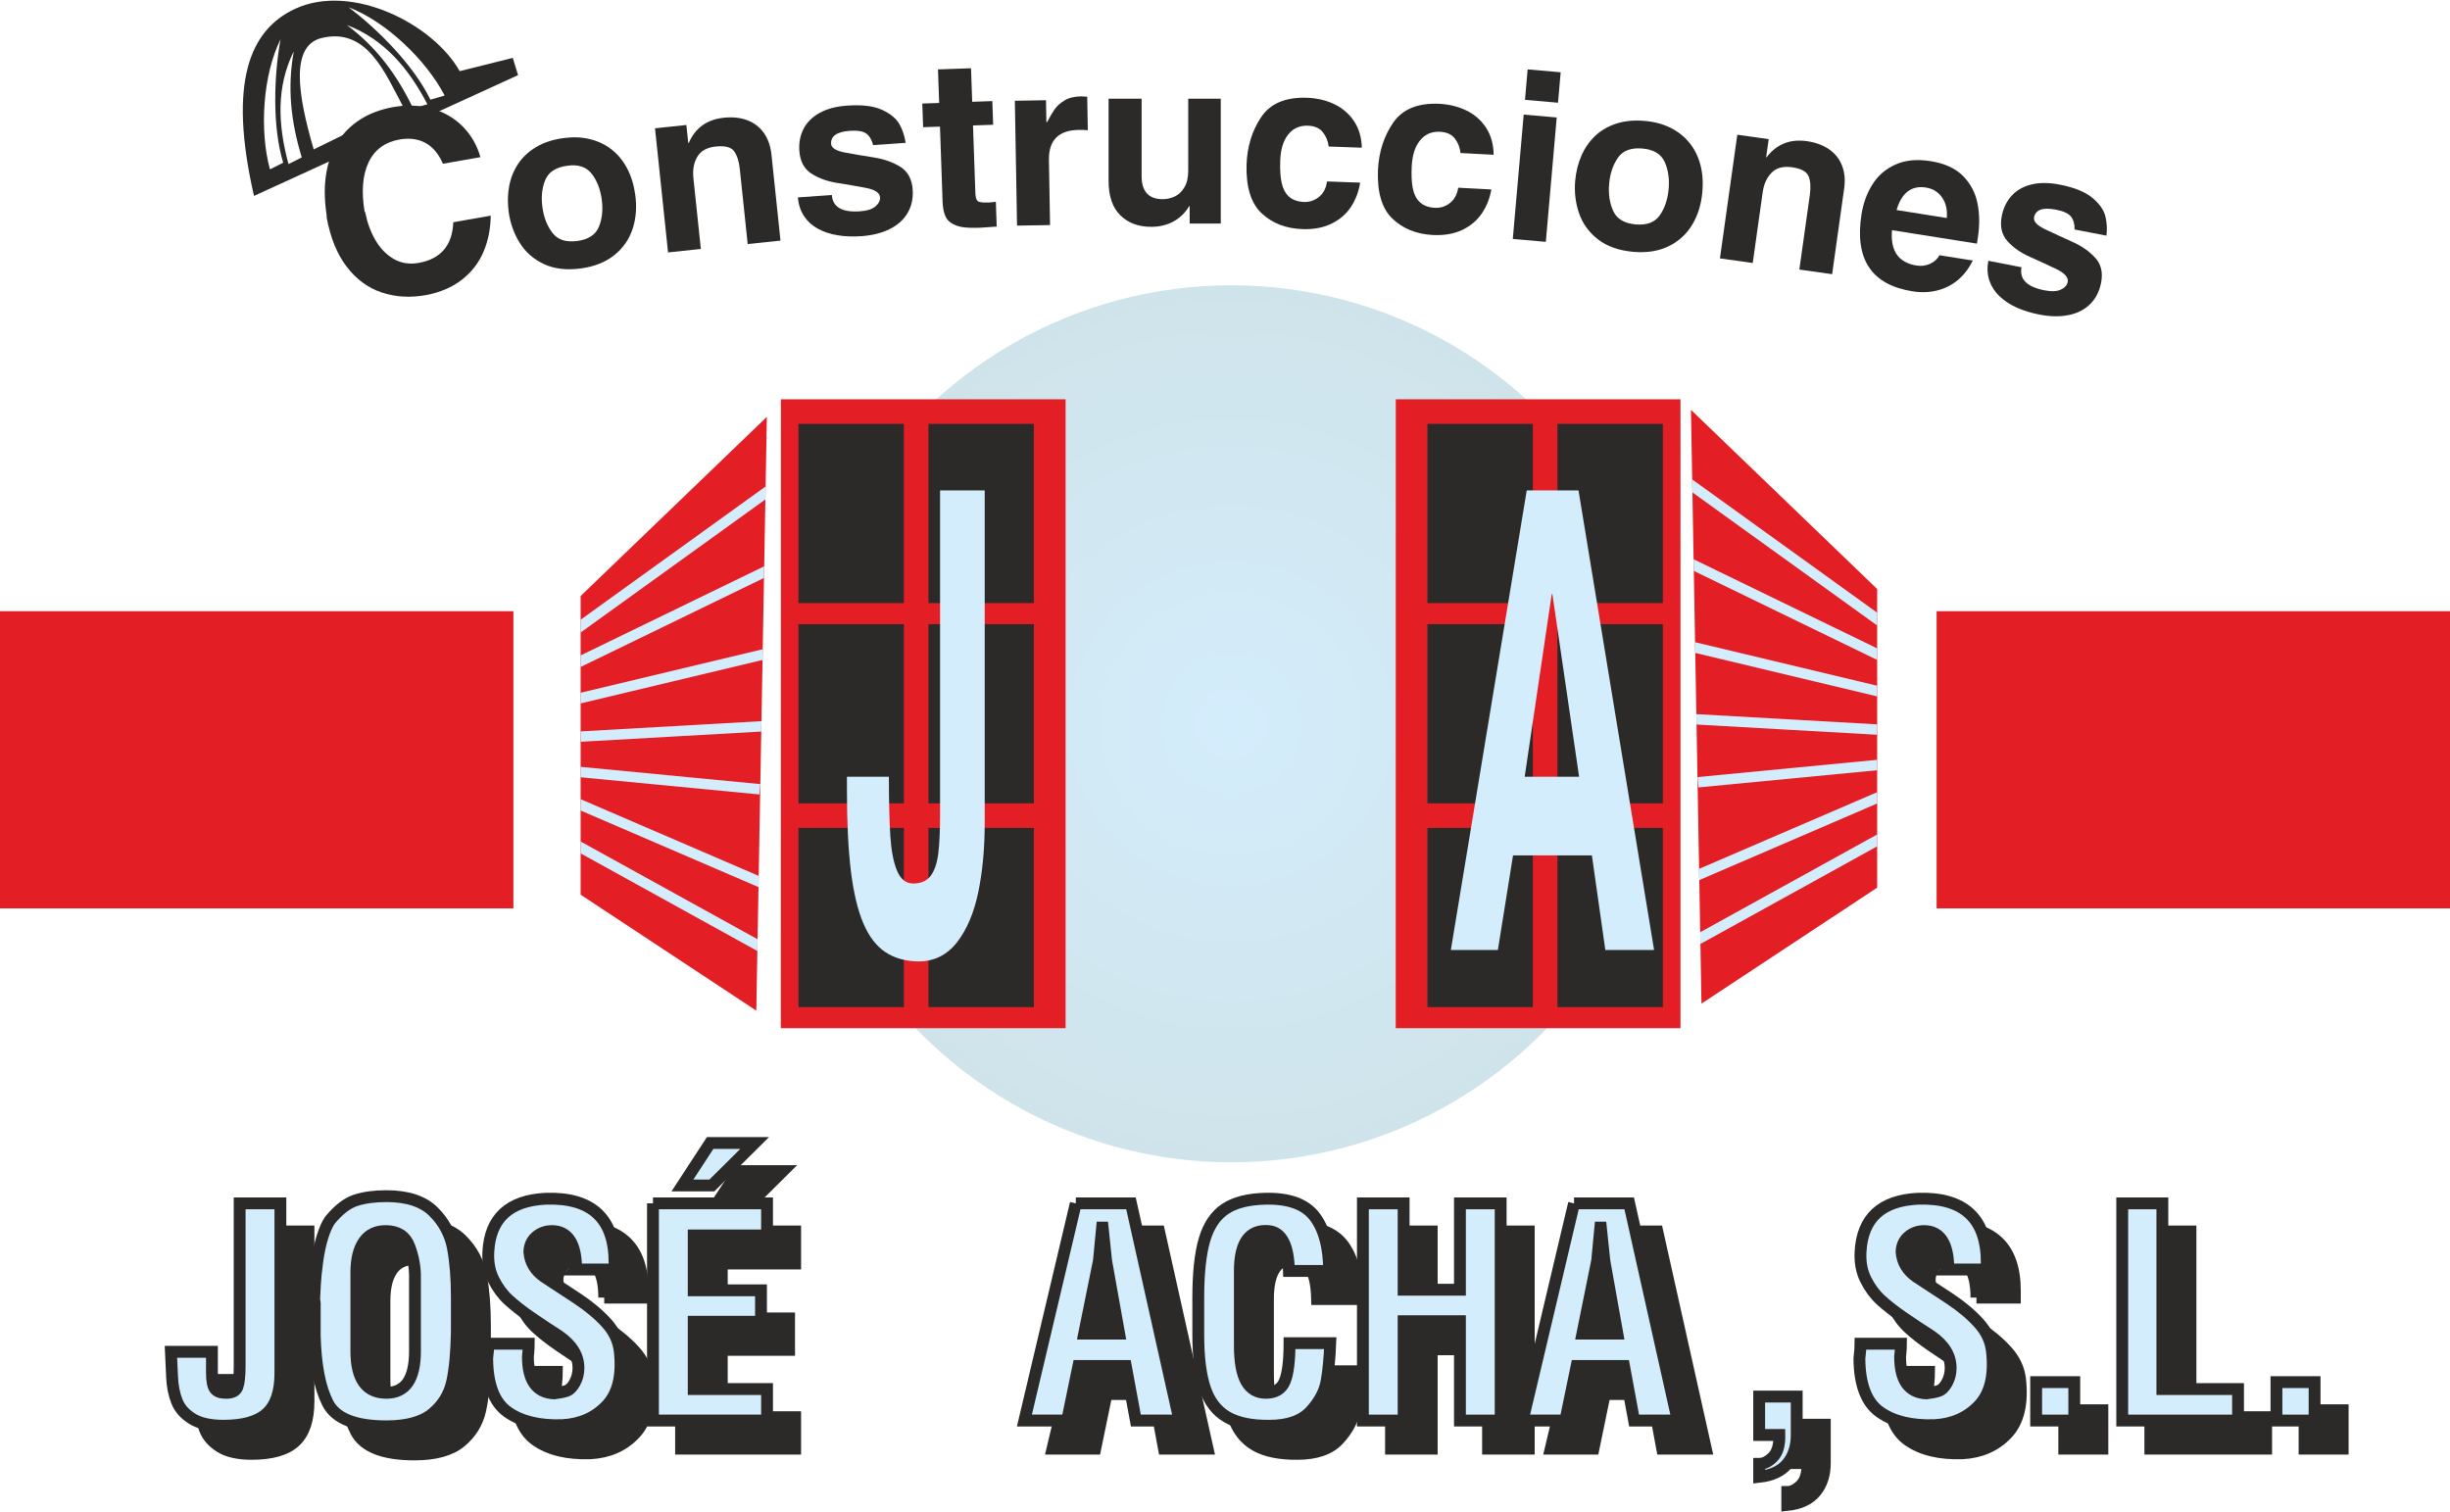 <?xml version="1.0" encoding="UTF-8"?>
<!DOCTYPE svg PUBLIC "-//W3C//DTD SVG 1.1//EN" "http://www.w3.org/Graphics/SVG/1.1/DTD/svg11.dtd">
<!-- Creator: CorelDRAW X8 -->
<svg xmlns="http://www.w3.org/2000/svg" xml:space="preserve" width="162px" height="100px" version="1.1" style="shape-rendering:geometricPrecision; text-rendering:geometricPrecision; image-rendering:optimizeQuality; fill-rule:evenodd; clip-rule:evenodd"
viewBox="0 0 162000 99913"
 xmlns:xlink="http://www.w3.org/1999/xlink">
 <defs>
  <style type="text/css">
   <![CDATA[
    .str6 {stroke:#D4EDFC;stroke-width:686.52}
    .str4 {stroke:#D4EDFC;stroke-width:686.52}
    .str7 {stroke:#D4EDFC;stroke-width:686.52}
    .str8 {stroke:#D4EDFC;stroke-width:686.52}
    .str5 {stroke:#D4EDFC;stroke-width:686.52}
    .str2 {stroke:#D4EDFC;stroke-width:686.52}
    .str3 {stroke:#D4EDFC;stroke-width:686.52}
    .str9 {stroke:#D4EDFC;stroke-width:686.52}
    .str11 {stroke:#D4EDFC;stroke-width:686.52}
    .str13 {stroke:#D4EDFC;stroke-width:686.52}
    .str14 {stroke:#D4EDFC;stroke-width:686.52}
    .str10 {stroke:#D4EDFC;stroke-width:686.52}
    .str15 {stroke:#D4EDFC;stroke-width:686.52}
    .str12 {stroke:#D4EDFC;stroke-width:686.52}
    .str0 {stroke:#2B2A29;stroke-width:782.883}
    .str1 {stroke:#2B2A29;stroke-width:783.404}
    .fil6 {fill:none}
    .fil3 {fill:none;fill-rule:nonzero}
    .fil5 {fill:#2B2A29}
    .fil0 {fill:#E31E24}
    .fil2 {fill:#2B2A29;fill-rule:nonzero}
    .fil4 {fill:#D4EDFC;fill-rule:nonzero}
    .fil1 {fill:url(#id2)}
   ]]>
  </style>
    <clipPath id="id0">
     <path d="M50706 27523l-697 39265 -11617 -7668 0 -19749 12314 -11848z"/>
    </clipPath>
    <clipPath id="id1">
     <path d="M111810 27059l696 39264 11617 -7667 0 -19749 -12313 -11848z"/>
    </clipPath>
  <radialGradient id="id2" gradientUnits="userSpaceOnUse" gradientTransform="matrix(1.414 -0 -0 1.414 -33724 -19808)" cx="81416.7" cy="47819.9" r="138786" fx="81416.7" fy="47819.9">
   <stop offset="0" style="stop-opacity:1; stop-color:#D4EDFC"/>
   <stop offset="1" style="stop-opacity:1; stop-color:#B2AD81"/>
  </radialGradient>
 </defs>
 <g id="Capa_x0020_1">
  <g id="_2133856326640">
   <polygon class="fil0" points="0,40374 33946,40374 33946,60029 0,60029 "/>
   <polygon class="fil0" points="128054,40374 162000,40374 162000,60029 128054,60029 "/>
   <circle class="fil1" cx="81417" cy="47820" r="28999"/>
   <polygon class="fil0" points="51635,26362 70460,26362 70460,67951 51630,67951 "/>
   <polygon class="fil0" points="92293,26362 111118,26362 111118,67951 92288,67951 "/>
   <path class="fil2" d="M21570 13990c-128,-941 -128,-1805 7,-2594 134,-788 392,-1479 770,-2074 377,-594 872,-1083 1483,-1472 611,-386 1322,-655 2130,-805 952,-169 1830,-133 2635,103 805,236 1480,636 2027,1199 547,564 927,1234 1144,2002l-2477 436c-563,-1283 -1514,-1821 -2846,-1610 -989,175 -1677,681 -2072,1516 -394,836 -483,1916 -267,3238 26,22 42,52 50,94 134,672 357,1278 673,1819 313,541 716,953 1202,1236 489,283 1039,372 1650,264 1466,-259 2232,-1156 2293,-2689l2474 -436c-8,864 -166,1661 -477,2389 -308,727 -783,1344 -1425,1844 -639,502 -1438,843 -2394,1024 -1041,183 -2010,125 -2912,-177 -900,-300 -1669,-864 -2308,-1695 -639,-830 -1083,-1918 -1330,-3262 2,-103 -5,-219 -30,-350z"/>
   <path id="1" class="fil2" d="M39787 13130c-95,-678 -317,-1241 -668,-1690 -351,-452 -893,-625 -1626,-521 -751,105 -1231,423 -1445,954 -215,530 -274,1133 -179,1807 93,669 318,1232 669,1686 351,454 903,630 1652,524 735,-103 1208,-421 1419,-955 212,-534 272,-1136 178,-1805zm-6148 865c-82,-589 -75,-1153 23,-1698 98,-545 292,-1040 586,-1487 292,-446 690,-818 1188,-1120 498,-300 1100,-501 1801,-599 628,-88 1211,-67 1753,62 542,129 1022,356 1441,681 417,325 761,741 1029,1245 269,503 449,1084 542,1742 114,816 57,1572 -170,2266 -230,695 -630,1273 -1205,1735 -573,464 -1302,756 -2179,880 -965,137 -1792,41 -2481,-282 -689,-322 -1223,-792 -1603,-1406 -382,-614 -621,-1288 -725,-2019z"/>
   <path id="2" class="fil2" d="M44173 16649l-862 -8208 2073 -220 126 1195 31 -3c429,-996 1201,-1553 2315,-1670 589,-62 1108,-7 1560,166 452,170 815,452 1092,839 276,389 443,870 503,1437l596 5682 -2168 227 -522 -4964c-54,-503 -178,-893 -374,-1169 -196,-274 -601,-380 -1215,-315 -586,62 -992,286 -1221,678 -230,391 -315,855 -259,1395l493 4700 -2168 230z"/>
   <path id="3" class="fil2" d="M52758 13010l2246 -158c57,803 677,1161 1859,1079 472,-34 816,-142 1030,-331 211,-185 312,-384 297,-598 -21,-302 -344,-514 -966,-627 -622,-117 -1254,-225 -1895,-326 -642,-103 -1202,-307 -1683,-617 -480,-309 -743,-813 -792,-1510 -36,-516 52,-991 268,-1424 215,-432 566,-788 1054,-1064 487,-279 1099,-441 1841,-493 990,-70 1764,26 2325,286 560,264 942,587 1148,971 207,385 336,788 390,1205l-2147 150c-78,-330 -220,-578 -434,-749 -212,-167 -575,-232 -1089,-198 -873,61 -1290,351 -1255,865 18,273 328,464 930,575 601,111 1238,220 1909,325 672,107 1252,313 1746,622 490,310 759,809 808,1495 41,583 -70,1102 -334,1551 -263,449 -658,806 -1187,1067 -529,263 -1156,418 -1882,469 -555,39 -1076,19 -1567,-62 -487,-80 -921,-225 -1298,-431 -379,-207 -684,-485 -913,-829 -230,-345 -367,-761 -409,-1243z"/>
   <path id="4" class="fil2" d="M62327 13319l-173 -4989 -1115 38 -54 -1564 1115 -39 -78 -2219 2184 -75 78 2217 1331 -46 55 1564 -1332 46 155 4463c10,274 59,452 150,535 90,80 338,113 743,98 54,0 139,-8 250,-23 114,-13 183,-21 212,-24l56 1639c-105,6 -270,16 -500,34 -227,21 -395,31 -506,36l-292 10c-622,21 -1094,-33 -1420,-168 -327,-133 -549,-325 -663,-573 -116,-248 -180,-567 -196,-960z"/>
   <path id="5" class="fil2" d="M67249 14876l-145 -8256 2060 -36 26 1459 59 -31c171,-331 331,-604 481,-821 150,-217 366,-413 652,-588 285,-176 649,-266 1088,-274 57,-2 131,2 221,10 88,11 155,13 199,13l39 2215c-147,-18 -348,-26 -606,-21 -1333,24 -1988,689 -1965,2001l75 4292 -2184 37z"/>
   <path id="6" class="fil2" d="M80720 6484l0 8255 -2057 0 0 -1146 -36 0c-253,433 -596,769 -1030,1006 -431,238 -924,357 -1476,357 -850,0 -1531,-256 -2047,-765 -514,-508 -772,-1264 -772,-2268l0 -5439 2184 0 0 5113c0,1020 465,1531 1396,1531 271,0 534,-59 793,-178 255,-119 467,-318 637,-601 171,-282 256,-648 256,-1097l0 -4768 2152 0z"/>
   <path id="7" class="fil2" d="M82424 10857c42,-1204 362,-2251 961,-3146 596,-899 1598,-1328 3001,-1292 677,24 1285,163 1831,421 544,259 981,633 1308,1121 330,490 504,1078 522,1762l-2192 -77c-41,-359 -171,-674 -385,-947 -216,-271 -544,-415 -991,-431 -542,-18 -975,175 -1300,583 -326,408 -502,984 -527,1727 -21,593 10,1087 96,1474 85,387 242,689 477,903 234,214 562,333 983,359 382,13 720,-101 1012,-340 292,-238 468,-579 524,-1018l2192 78c-91,588 -293,1120 -602,1595 -310,475 -738,847 -1283,1115 -545,268 -1190,390 -1936,364 -1086,-39 -1982,-385 -2687,-1040 -704,-656 -1040,-1725 -1004,-3211z"/>
   <path id="8" class="fil2" d="M91115 11185c62,-1201 401,-2244 1014,-3129 615,-885 1624,-1295 3028,-1237 677,37 1283,187 1825,455 539,266 971,648 1291,1144 320,498 482,1087 490,1773l-2191 -116c-36,-359 -160,-679 -372,-955 -209,-276 -537,-427 -980,-449 -545,-29 -982,157 -1315,560 -333,400 -518,973 -558,1713 -30,595 -7,1085 71,1472 79,389 232,692 464,908 230,220 557,343 978,375 382,20 723,-85 1017,-320 297,-235 478,-571 543,-1010l2191 116c-101,589 -310,1116 -630,1586 -318,469 -751,833 -1301,1094 -549,258 -1197,369 -1946,331 -1087,-58 -1977,-421 -2669,-1087 -694,-667 -1009,-1743 -950,-3224z"/>
   <path id="9" class="fil2" d="M100030 15758l721 -8223 2183 190 -720 8224 -2184 -191zm806 -9199l175 -2014 2184 191 -175 2014 -2184 -191z"/>
   <path id="10" class="fil2" d="M110335 12457c59,-684 -29,-1285 -268,-1804 -240,-519 -729,-810 -1467,-875 -751,-65 -1290,136 -1618,609 -328,470 -522,1045 -581,1727 -60,674 31,1275 271,1799 240,524 738,818 1489,883 738,64 1270,-139 1596,-615 327,-472 518,-1048 578,-1724zm-6180 -539c52,-589 186,-1138 405,-1647 217,-509 520,-947 904,-1317 387,-369 854,-642 1409,-823 552,-181 1183,-240 1890,-178 629,54 1195,206 1693,452 498,248 914,578 1249,989 336,412 576,893 725,1442 148,553 194,1157 135,1817 -73,821 -297,1547 -676,2171 -377,625 -899,1097 -1562,1420 -663,319 -1438,444 -2323,366 -968,-85 -1753,-364 -2352,-833 -596,-470 -1012,-1045 -1244,-1729 -232,-685 -317,-1395 -253,-2130z"/>
   <path id="11" class="fil2" d="M113727 17044l1148 -8178 2076 292 -169 1196 29 4c661,-867 1546,-1223 2659,-1068 584,83 1073,263 1474,540 397,276 684,634 857,1081 172,444 219,950 139,1516l-795 5660 -2168 -305 694 -4940c69,-504 44,-911 -80,-1224 -124,-314 -493,-516 -1102,-601 -584,-83 -1033,39 -1350,364 -315,323 -511,754 -586,1290l-658 4677 -2168 -304z"/>
   <path id="12" class="fil2" d="M123089 14125c113,-728 353,-1384 717,-1967 361,-581 867,-1023 1515,-1316 648,-295 1427,-372 2339,-228 927,147 1641,475 2144,983 501,512 821,1121 958,1831 137,707 142,1461 16,2261l-59 379 -5615 -890c-116,1371 426,2148 1621,2338 328,52 633,11 914,-123 284,-137 482,-323 601,-558l2205 349c-256,526 -586,957 -986,1290 -401,333 -857,565 -1374,692 -515,126 -1061,145 -1631,54 -2713,-431 -3835,-2129 -3365,-5095zm2317 -279l3320 527c46,-552 -60,-1010 -318,-1369 -255,-358 -606,-573 -1055,-645 -963,-152 -1614,343 -1947,1487z"/>
   <path id="13" class="fil2" d="M131470 17202l2199 428c-153,790 353,1298 1523,1526 469,90 831,72 1086,-52 256,-124 403,-292 444,-503 57,-300 -198,-586 -769,-860 -573,-274 -1154,-542 -1747,-806 -594,-265 -1085,-608 -1466,-1031 -385,-427 -512,-982 -377,-1671 100,-508 309,-944 630,-1309 317,-363 748,-616 1290,-758 542,-143 1177,-143 1905,-3 975,191 1698,482 2171,880 472,398 756,808 857,1234 100,423 121,844 67,1262l-2107 -407c11,-341 -64,-620 -226,-837 -163,-217 -499,-377 -1007,-474 -865,-169 -1345,2 -1445,507 -52,272 198,537 751,801 552,263 1140,531 1762,810 622,277 1128,628 1523,1056 395,426 527,978 395,1655 -110,578 -354,1050 -722,1416 -372,367 -844,610 -1423,726 -578,116 -1223,106 -1935,-34 -548,-106 -1046,-260 -1498,-461 -449,-205 -831,-455 -1143,-755 -310,-297 -532,-642 -666,-1034 -132,-392 -157,-829 -72,-1306z"/>
   <path class="fil2" d="M17705 81392l2693 0 0 11230c0,1222 -296,2107 -888,2654 -592,548 -1550,822 -2875,822 -878,0 -1565,-153 -2062,-459 -496,-305 -837,-693 -1022,-1165 -184,-471 -289,-1012 -315,-1623l-76 -1642 2712 0 0 1374c0,535 66,892 200,1070 134,178 366,267 697,267 421,13 682,-114 784,-382 101,-267 152,-732 152,-1394l0 -10752z"/>
   <path id="1" class="fil2" d="M32066 89891c-25,1388 -130,2495 -315,3323 -184,827 -614,1521 -1288,2082 -675,560 -1694,840 -3056,840 -2063,0 -3355,-513 -3877,-1537 -522,-1025 -809,-2505 -859,-4441l0 -305 0 -1815c0,-25 0,-51 0,-76 0,-25 -13,-102 -39,-229 13,-242 29,-561 48,-955 19,-395 70,-901 153,-1518 83,-618 197,-1162 344,-1634 146,-471 308,-840 487,-1107 573,-700 1142,-1142 1709,-1327 566,-185 1245,-277 2034,-277 1388,0 2425,340 3113,1022 687,680 1117,1486 1289,2415 171,930 257,2005 257,3228l0 2311zm-6645 -3916l0 5195c0,1834 662,2750 1986,2750 1260,0 1890,-916 1890,-2750l0 -4965c0,-637 -124,-1289 -372,-1958 -248,-668 -754,-1009 -1518,-1021 -649,-13 -1143,219 -1480,697 -338,477 -506,1161 -506,2052z"/>
   <path id="2" class="fil2" d="M39954 85766c0,-1694 -535,-2540 -1604,-2540 -395,0 -738,124 -1031,372 -293,249 -446,582 -458,1003 50,674 375,1222 973,1642 726,471 1467,958 2225,1461 758,503 1391,1035 1901,1595 509,560 802,1184 878,1871 178,1604 -112,2805 -869,3600 -757,796 -1735,1226 -2932,1290 -1515,50 -2718,-239 -3609,-870 -891,-629 -1343,-1811 -1356,-3542 51,-434 76,-758 76,-974l2675 0c0,127 -4,223 -10,286 -7,64 -13,150 -20,258 -6,108 -15,213 -28,315 0,1566 579,2375 1738,2425 318,-38 579,-89 783,-152 216,-64 407,-245 573,-544 165,-300 248,-628 248,-984 0,-815 -433,-1522 -1299,-2120 -636,-408 -1250,-815 -1843,-1222 -592,-408 -1085,-793 -1480,-1156 -394,-362 -726,-811 -993,-1346 -267,-535 -382,-1146 -344,-1833 115,-2228 1382,-3400 3801,-3515 3030,-101 4545,1305 4545,4221l0 459 -2540 0z"/>
   <path id="3" class="fil2" d="M45034 81392l7544 0 0 2120 -4851 0 0 3629 4450 0 0 2081 -4450 0 0 4450 4851 0 0 2082 -7544 0 0 -14362zm3781 -3991l2942 0 -2827 2807 -1948 0 1833 -2807z"/>
   <path id="4" class="fil2" d="M72993 81392l3648 0 3208 14362 -2884 0 -668 -3610 -3132 0 -745 3610 -2826 0 3399 -14362zm2865 8613l-860 -4812 -229 -2196 -38 0 -210 2196 -974 4812 2311 0z"/>
   <path id="5" class="fil2" d="M87088 85861c-38,-1681 -484,-2559 -1338,-2635 -1273,-115 -1909,763 -1909,2635l0 4927c0,1082 143,1875 430,2378 286,503 715,754 1288,754 624,0 1042,-254 1251,-764 211,-509 316,-1349 316,-2521l2693 0c-39,968 -118,1802 -240,2503 -120,700 -474,1368 -1059,2004 -586,637 -1497,956 -2731,956 -1171,12 -2101,-179 -2788,-573 -688,-395 -1179,-1032 -1471,-1910 -293,-879 -439,-2056 -439,-3533l0 -2426c0,-1643 137,-2928 411,-3857 273,-930 728,-1608 1365,-2034 636,-427 1521,-653 2654,-679 1567,-38 2661,364 3285,1204 624,840 936,2031 936,3571l-2654 0z"/>
   <polygon id="6" class="fil2" points="91977,81392 94669,81392 94669,87103 98393,87103 98393,81392 101086,81392 101086,95754 98393,95754 98393,89184 94669,89184 94669,95754 91977,95754 "/>
   <path id="7" class="fil2" d="M105937 81392l3648 0 3208 14362 -2884 0 -668 -3610 -3132 0 -745 3610 -2826 0 3399 -14362zm2864 8613l-858 -4812 -230 -2196 -38 0 -210 2196 -974 4812 2310 0z"/>
   <path id="8" class="fil2" d="M118179 94169l2483 0 0 2540c0,763 -204,1394 -612,1891 -407,496 -1031,789 -1871,878l0 -860c306,0 608,-149 907,-448 300,-299 442,-787 430,-1461l-1337 0 0 -2540z"/>
   <path id="9" class="fil2" d="M130688 85766c0,-1694 -535,-2540 -1605,-2540 -394,0 -738,124 -1030,372 -293,249 -446,582 -459,1003 51,674 376,1222 974,1642 726,471 1468,958 2225,1461 757,503 1391,1035 1900,1595 510,560 802,1184 879,1871 178,1604 -112,2805 -869,3600 -758,796 -1735,1226 -2932,1290 -1515,50 -2718,-239 -3609,-870 -891,-629 -1343,-1811 -1356,-3542 51,-434 76,-758 76,-974l2674 0c0,127 -3,223 -10,286 -6,64 -13,150 -18,258 -7,108 -17,213 -30,315 0,1566 580,2375 1739,2425 318,-38 579,-89 783,-152 216,-64 407,-245 572,-544 166,-300 249,-628 249,-984 0,-815 -433,-1522 -1299,-2120 -636,-408 -1251,-815 -1843,-1222 -592,-408 -1086,-793 -1480,-1156 -395,-362 -726,-811 -993,-1346 -267,-535 -382,-1146 -344,-1833 115,-2228 1381,-3400 3801,-3515 3030,-101 4545,1305 4545,4221l0 459 -2540 0z"/>
   <polygon id="10" class="fil2" points="136494,93214 139015,93214 139015,95754 136494,95754 "/>
   <polygon id="11" class="fil2" points="142185,81392 144840,81392 144840,93672 149843,93672 149843,95754 142185,95754 "/>
   <polygon id="12" class="fil2" points="152383,93214 154904,93214 154904,95754 152383,95754 "/>
   <path id="13" class="fil3 str0" d="M17705 81392l2693 0 0 11230c0,1222 -296,2107 -888,2654 -592,548 -1550,822 -2875,822 -878,0 -1565,-153 -2062,-459 -496,-305 -837,-693 -1022,-1165 -184,-471 -289,-1012 -315,-1623l-76 -1642 2712 0 0 1374c0,535 66,892 200,1070 134,178 366,267 697,267 421,13 682,-114 784,-382 101,-267 152,-732 152,-1394l0 -10752z"/>
   <path id="14" class="fil3 str0" d="M32066 89891c-25,1388 -130,2495 -315,3323 -184,827 -614,1521 -1288,2082 -675,560 -1694,840 -3056,840 -2063,0 -3355,-513 -3877,-1537 -522,-1025 -809,-2505 -859,-4441l0 -305 0 -1815c0,-25 0,-51 0,-76 0,-25 -13,-102 -39,-229 13,-242 29,-561 48,-955 19,-395 70,-901 153,-1518 83,-618 197,-1162 344,-1634 146,-471 308,-840 487,-1107 573,-700 1142,-1142 1709,-1327 566,-185 1245,-277 2034,-277 1388,0 2425,340 3113,1022 687,680 1117,1486 1289,2415 171,930 257,2005 257,3228l0 2311zm-6645 -3916l0 5195c0,1834 662,2750 1986,2750 1260,0 1890,-916 1890,-2750l0 -4965c0,-637 -124,-1289 -372,-1958 -248,-668 -754,-1009 -1518,-1021 -649,-13 -1143,219 -1480,697 -338,477 -506,1161 -506,2052z"/>
   <path id="15" class="fil3 str0" d="M39954 85766c0,-1694 -535,-2540 -1604,-2540 -395,0 -738,124 -1031,372 -293,249 -446,582 -458,1003 50,674 375,1222 973,1642 726,471 1467,958 2225,1461 758,503 1391,1035 1901,1595 509,560 802,1184 878,1871 178,1604 -112,2805 -869,3600 -757,796 -1735,1226 -2932,1290 -1515,50 -2718,-239 -3609,-870 -891,-629 -1343,-1811 -1356,-3542 51,-434 76,-758 76,-974l2675 0c0,127 -4,223 -10,286 -7,64 -13,150 -20,258 -6,108 -15,213 -28,315 0,1566 579,2375 1738,2425 318,-38 579,-89 783,-152 216,-64 407,-245 573,-544 165,-300 248,-628 248,-984 0,-815 -433,-1522 -1299,-2120 -636,-408 -1250,-815 -1843,-1222 -592,-408 -1085,-793 -1480,-1156 -394,-362 -726,-811 -993,-1346 -267,-535 -382,-1146 -344,-1833 115,-2228 1382,-3400 3801,-3515 3030,-101 4545,1305 4545,4221l0 459 -2540 0z"/>
   <path id="16" class="fil3 str0" d="M45034 81392l7544 0 0 2120 -4851 0 0 3629 4450 0 0 2081 -4450 0 0 4450 4851 0 0 2082 -7544 0 0 -14362zm3781 -3991l2942 0 -2827 2807 -1948 0 1833 -2807z"/>
   <path id="17" class="fil3 str0" d="M72993 81392l3648 0 3208 14362 -2884 0 -668 -3610 -3132 0 -745 3610 -2826 0 3399 -14362zm2865 8613l-860 -4812 -229 -2196 -38 0 -210 2196 -974 4812 2311 0z"/>
   <path id="18" class="fil3 str0" d="M87088 85861c-38,-1681 -484,-2559 -1338,-2635 -1273,-115 -1909,763 -1909,2635l0 4927c0,1082 143,1875 430,2378 286,503 715,754 1288,754 624,0 1042,-254 1251,-764 211,-509 316,-1349 316,-2521l2693 0c-39,968 -118,1802 -240,2503 -120,700 -474,1368 -1059,2004 -586,637 -1497,956 -2731,956 -1171,12 -2101,-179 -2788,-573 -688,-395 -1179,-1032 -1471,-1910 -293,-879 -439,-2056 -439,-3533l0 -2426c0,-1643 137,-2928 411,-3857 273,-930 728,-1608 1365,-2034 636,-427 1521,-653 2654,-679 1567,-38 2661,364 3285,1204 624,840 936,2031 936,3571l-2654 0z"/>
   <polygon id="19" class="fil3 str0" points="91977,81392 94669,81392 94669,87103 98393,87103 98393,81392 101086,81392 101086,95754 98393,95754 98393,89184 94669,89184 94669,95754 91977,95754 "/>
   <path id="20" class="fil3 str0" d="M105937 81392l3648 0 3208 14362 -2884 0 -668 -3610 -3132 0 -745 3610 -2826 0 3399 -14362zm2864 8613l-858 -4812 -230 -2196 -38 0 -210 2196 -974 4812 2310 0z"/>
   <path id="21" class="fil3 str0" d="M118179 94169l2483 0 0 2540c0,763 -204,1394 -612,1891 -407,496 -1031,789 -1871,878l0 -860c306,0 608,-149 907,-448 300,-299 442,-787 430,-1461l-1337 0 0 -2540z"/>
   <path id="22" class="fil3 str0" d="M130688 85766c0,-1694 -535,-2540 -1605,-2540 -394,0 -738,124 -1030,372 -293,249 -446,582 -459,1003 51,674 376,1222 974,1642 726,471 1468,958 2225,1461 757,503 1391,1035 1900,1595 510,560 802,1184 879,1871 178,1604 -112,2805 -869,3600 -758,796 -1735,1226 -2932,1290 -1515,50 -2718,-239 -3609,-870 -891,-629 -1343,-1811 -1356,-3542 51,-434 76,-758 76,-974l2674 0c0,127 -3,223 -10,286 -6,64 -13,150 -18,258 -7,108 -17,213 -30,315 0,1566 580,2375 1739,2425 318,-38 579,-89 783,-152 216,-64 407,-245 572,-544 166,-300 249,-628 249,-984 0,-815 -433,-1522 -1299,-2120 -636,-408 -1251,-815 -1843,-1222 -592,-408 -1086,-793 -1480,-1156 -395,-362 -726,-811 -993,-1346 -267,-535 -382,-1146 -344,-1833 115,-2228 1381,-3400 3801,-3515 3030,-101 4545,1305 4545,4221l0 459 -2540 0z"/>
   <polygon id="23" class="fil3 str0" points="136494,93214 139015,93214 139015,95754 136494,95754 "/>
   <polygon id="24" class="fil3 str0" points="142185,81392 144840,81392 144840,93672 149843,93672 149843,95754 142185,95754 "/>
   <polygon id="25" class="fil3 str0" points="152383,93214 154904,93214 154904,95754 152383,95754 "/>
   <path class="fil4" d="M15847 79533l2693 0 0 11230c0,1222 -296,2107 -888,2654 -592,548 -1551,822 -2875,822 -878,0 -1566,-153 -2062,-459 -497,-305 -837,-693 -1022,-1165 -185,-471 -290,-1012 -315,-1623l-76 -1642 2712 0 0 1374c0,535 66,892 200,1070 134,178 366,267 697,267 420,13 682,-114 783,-381 102,-268 153,-733 153,-1394l0 -10753z"/>
   <path id="1" class="fil4" d="M30208 88032c-25,1388 -130,2495 -315,3323 -185,827 -614,1521 -1289,2082 -674,559 -1693,840 -3056,840 -2062,0 -3354,-513 -3876,-1537 -522,-1025 -809,-2505 -860,-4441l0 -305 0 -1815c0,-25 0,-51 0,-76 0,-25 -12,-102 -38,-229 13,-242 29,-560 48,-955 19,-395 70,-901 153,-1518 83,-618 197,-1162 343,-1633 146,-471 309,-841 487,-1108 574,-700 1143,-1142 1710,-1327 566,-185 1244,-277 2033,-277 1388,0 2426,340 3113,1022 688,681 1118,1486 1290,2415 172,930 257,2006 257,3228l0 2311zm-6645 -3915l0 5195c0,1833 662,2749 1985,2749 1261,0 1891,-916 1891,-2749l0 -4966c0,-637 -124,-1289 -372,-1958 -248,-668 -755,-1008 -1519,-1021 -649,-13 -1142,219 -1479,697 -338,477 -506,1162 -506,2053z"/>
   <path id="2" class="fil4" d="M38096 83907c0,-1694 -535,-2540 -1605,-2540 -394,0 -738,124 -1031,372 -292,249 -445,582 -458,1003 51,675 376,1222 974,1642 726,471 1467,959 2225,1461 757,503 1391,1035 1901,1595 508,560 801,1184 878,1872 178,1603 -112,2804 -869,3599 -758,796 -1735,1226 -2932,1290 -1515,51 -2718,-239 -3609,-869 -892,-630 -1344,-1812 -1356,-3543 51,-433 76,-758 76,-974l2674 0c0,127 -4,223 -10,286 -6,64 -12,150 -19,258 -6,108 -16,213 -28,315 0,1567 579,2375 1737,2426 319,-39 580,-89 783,-153 217,-64 408,-245 573,-544 166,-300 249,-627 249,-984 0,-815 -433,-1521 -1299,-2120 -636,-407 -1251,-815 -1843,-1222 -592,-408 -1085,-793 -1480,-1155 -395,-363 -726,-812 -993,-1347 -268,-535 -382,-1146 -344,-1833 114,-2229 1382,-3400 3801,-3515 3030,-101 4545,1306 4545,4221l0 459 -2540 0z"/>
   <path id="3" class="fil4" d="M43176 79533l7543 0 0 2120 -4850 0 0 3629 4450 0 0 2081 -4450 0 0 4450 4850 0 0 2082 -7543 0 0 -14362zm3781 -3991l2942 0 -2827 2807 -1948 0 1833 -2807z"/>
   <path id="4" class="fil4" d="M71135 79533l3648 0 3208 14362 -2884 0 -668 -3609 -3132 0 -745 3609 -2826 0 3399 -14362zm2865 8613l-860 -4812 -229 -2196 -38 0 -210 2196 -974 4812 2311 0z"/>
   <path id="5" class="fil4" d="M85229 84002c-38,-1681 -483,-2559 -1337,-2635 -1273,-115 -1910,763 -1910,2635l0 4927c0,1083 144,1875 430,2378 287,503 716,754 1289,754 624,0 1041,-254 1251,-764 210,-509 315,-1349 315,-2520l2693 0c-38,968 -118,1801 -239,2502 -120,700 -474,1368 -1060,2005 -586,636 -1496,955 -2731,955 -1171,13 -2100,-178 -2788,-573 -687,-395 -1178,-1032 -1471,-1910 -292,-879 -438,-2056 -438,-3533l0 -2426c0,-1642 136,-2928 410,-3857 274,-930 729,-1608 1366,-2034 636,-427 1521,-653 2654,-679 1566,-38 2661,363 3285,1204 624,840 935,2031 935,3571l-2654 0z"/>
   <polygon id="6" class="fil4" points="90118,79533 92811,79533 92811,85244 96535,85244 96535,79533 99228,79533 99228,93895 96535,93895 96535,87325 92811,87325 92811,93895 90118,93895 "/>
   <path id="7" class="fil4" d="M104079 79533l3647 0 3209 14362 -2884 0 -668 -3609 -3132 0 -745 3609 -2827 0 3400 -14362zm2864 8613l-859 -4812 -229 -2196 -38 0 -210 2196 -974 4812 2310 0z"/>
   <path id="8" class="fil4" d="M116321 92310l2482 0 0 2540c0,763 -203,1394 -611,1890 -407,497 -1031,790 -1871,879l0 -859c305,0 608,-150 907,-449 299,-299 442,-786 430,-1461l-1337 0 0 -2540z"/>
   <path id="9" class="fil4" d="M128830 83907c0,-1694 -535,-2540 -1604,-2540 -395,0 -739,124 -1032,372 -293,249 -445,582 -458,1003 51,675 375,1222 974,1642 725,471 1467,959 2225,1461 757,503 1391,1035 1900,1595 510,560 802,1184 878,1872 179,1603 -111,2804 -868,3599 -758,796 -1735,1226 -2932,1290 -1515,51 -2718,-239 -3610,-869 -891,-630 -1343,-1812 -1355,-3543 51,-433 76,-758 76,-974l2674 0c0,127 -4,223 -10,286 -6,64 -13,150 -19,258 -7,108 -16,213 -29,315 0,1567 580,2375 1739,2426 317,-39 579,-89 782,-153 217,-64 408,-245 573,-544 166,-300 248,-627 248,-984 0,-815 -432,-1521 -1298,-2120 -637,-407 -1251,-815 -1843,-1222 -592,-408 -1085,-793 -1480,-1155 -395,-363 -726,-812 -993,-1347 -267,-535 -382,-1146 -344,-1833 115,-2229 1381,-3400 3800,-3515 3030,-101 4546,1306 4546,4221l0 459 -2540 0z"/>
   <polygon id="10" class="fil4" points="134635,91355 137156,91355 137156,93895 134635,93895 "/>
   <polygon id="11" class="fil4" points="140327,79533 142981,79533 142981,91813 147985,91813 147985,93895 140327,93895 "/>
   <polygon id="12" class="fil4" points="150524,91355 153046,91355 153046,93895 150524,93895 "/>
   <path id="13" class="fil3 str1" d="M15847 79533l2693 0 0 11230c0,1222 -296,2107 -888,2654 -592,548 -1551,822 -2875,822 -878,0 -1566,-153 -2062,-459 -497,-305 -837,-693 -1022,-1165 -185,-471 -290,-1012 -315,-1623l-76 -1642 2712 0 0 1374c0,535 66,892 200,1070 134,178 366,267 697,267 420,13 682,-114 783,-381 102,-268 153,-733 153,-1394l0 -10753z"/>
   <path id="14" class="fil3 str1" d="M30208 88032c-25,1388 -130,2495 -315,3323 -185,827 -614,1521 -1289,2082 -674,559 -1693,840 -3056,840 -2062,0 -3354,-513 -3876,-1537 -522,-1025 -809,-2505 -860,-4441l0 -305 0 -1815c0,-25 0,-51 0,-76 0,-25 -12,-102 -38,-229 13,-242 29,-560 48,-955 19,-395 70,-901 153,-1518 83,-618 197,-1162 343,-1633 146,-471 309,-841 487,-1108 574,-700 1143,-1142 1710,-1327 566,-185 1244,-277 2033,-277 1388,0 2426,340 3113,1022 688,681 1118,1486 1290,2415 172,930 257,2006 257,3228l0 2311zm-6645 -3915l0 5195c0,1833 662,2749 1985,2749 1261,0 1891,-916 1891,-2749l0 -4966c0,-637 -124,-1289 -372,-1958 -248,-668 -755,-1008 -1519,-1021 -649,-13 -1142,219 -1479,697 -338,477 -506,1162 -506,2053z"/>
   <path id="15" class="fil3 str1" d="M38096 83907c0,-1694 -535,-2540 -1605,-2540 -394,0 -738,124 -1031,372 -292,249 -445,582 -458,1003 51,675 376,1222 974,1642 726,471 1467,959 2225,1461 757,503 1391,1035 1901,1595 508,560 801,1184 878,1872 178,1603 -112,2804 -869,3599 -758,796 -1735,1226 -2932,1290 -1515,51 -2718,-239 -3609,-869 -892,-630 -1344,-1812 -1356,-3543 51,-433 76,-758 76,-974l2674 0c0,127 -4,223 -10,286 -6,64 -12,150 -19,258 -6,108 -16,213 -28,315 0,1567 579,2375 1737,2426 319,-39 580,-89 783,-153 217,-64 408,-245 573,-544 166,-300 249,-627 249,-984 0,-815 -433,-1521 -1299,-2120 -636,-407 -1251,-815 -1843,-1222 -592,-408 -1085,-793 -1480,-1155 -395,-363 -726,-812 -993,-1347 -268,-535 -382,-1146 -344,-1833 114,-2229 1382,-3400 3801,-3515 3030,-101 4545,1306 4545,4221l0 459 -2540 0z"/>
   <path id="16" class="fil3 str1" d="M43176 79533l7543 0 0 2120 -4850 0 0 3629 4450 0 0 2081 -4450 0 0 4450 4850 0 0 2082 -7543 0 0 -14362zm3781 -3991l2942 0 -2827 2807 -1948 0 1833 -2807z"/>
   <path id="17" class="fil3 str1" d="M71135 79533l3648 0 3208 14362 -2884 0 -668 -3609 -3132 0 -745 3609 -2826 0 3399 -14362zm2865 8613l-860 -4812 -229 -2196 -38 0 -210 2196 -974 4812 2311 0z"/>
   <path id="18" class="fil3 str1" d="M85229 84002c-38,-1681 -483,-2559 -1337,-2635 -1273,-115 -1910,763 -1910,2635l0 4927c0,1083 144,1875 430,2378 287,503 716,754 1289,754 624,0 1041,-254 1251,-764 210,-509 315,-1349 315,-2520l2693 0c-38,968 -118,1801 -239,2502 -120,700 -474,1368 -1060,2005 -586,636 -1496,955 -2731,955 -1171,13 -2100,-178 -2788,-573 -687,-395 -1178,-1032 -1471,-1910 -292,-879 -438,-2056 -438,-3533l0 -2426c0,-1642 136,-2928 410,-3857 274,-930 729,-1608 1366,-2034 636,-427 1521,-653 2654,-679 1566,-38 2661,363 3285,1204 624,840 935,2031 935,3571l-2654 0z"/>
   <polygon id="19" class="fil3 str1" points="90118,79533 92811,79533 92811,85244 96535,85244 96535,79533 99228,79533 99228,93895 96535,93895 96535,87325 92811,87325 92811,93895 90118,93895 "/>
   <path id="20" class="fil3 str1" d="M104079 79533l3647 0 3209 14362 -2884 0 -668 -3609 -3132 0 -745 3609 -2827 0 3400 -14362zm2864 8613l-859 -4812 -229 -2196 -38 0 -210 2196 -974 4812 2310 0z"/>
   <path id="21" class="fil3 str1" d="M116321 92310l2482 0 0 2540c0,763 -203,1394 -611,1890 -407,497 -1031,790 -1871,879l0 -859c305,0 608,-150 907,-449 299,-299 442,-786 430,-1461l-1337 0 0 -2540z"/>
   <path id="22" class="fil3 str1" d="M128830 83907c0,-1694 -535,-2540 -1604,-2540 -395,0 -739,124 -1032,372 -293,249 -445,582 -458,1003 51,675 375,1222 974,1642 725,471 1467,959 2225,1461 757,503 1391,1035 1900,1595 510,560 802,1184 878,1872 179,1603 -111,2804 -868,3599 -758,796 -1735,1226 -2932,1290 -1515,51 -2718,-239 -3610,-869 -891,-630 -1343,-1812 -1355,-3543 51,-433 76,-758 76,-974l2674 0c0,127 -4,223 -10,286 -6,64 -13,150 -19,258 -7,108 -16,213 -29,315 0,1567 580,2375 1739,2426 317,-39 579,-89 782,-153 217,-64 408,-245 573,-544 166,-300 248,-627 248,-984 0,-815 -432,-1521 -1298,-2120 -637,-407 -1251,-815 -1843,-1222 -592,-408 -1085,-793 -1480,-1155 -395,-363 -726,-812 -993,-1347 -267,-535 -382,-1146 -344,-1833 115,-2229 1381,-3400 3800,-3515 3030,-101 4546,1306 4546,4221l0 459 -2540 0z"/>
   <polygon id="23" class="fil3 str1" points="134635,91355 137156,91355 137156,93895 134635,93895 "/>
   <polygon id="24" class="fil3 str1" points="140327,79533 142981,79533 142981,91813 147985,91813 147985,93895 140327,93895 "/>
   <polygon id="25" class="fil3 str1" points="150524,91355 153046,91355 153046,93895 150524,93895 "/>
   <polygon class="fil5" points="52797,27988 59767,27988 59767,39837 52797,39837 "/>
   <polygon class="fil5" points="52797,41231 59767,41231 59767,53080 52797,53080 "/>
   <polygon class="fil5" points="52797,54706 59767,54706 59767,66555 52797,66555 "/>
   <polygon class="fil5" points="61393,27988 68363,27988 68363,39837 61393,39837 "/>
   <polygon class="fil5" points="61393,41231 68363,41231 68363,53080 61393,53080 "/>
   <polygon class="fil5" points="61393,54706 68363,54706 68363,66555 61393,66555 "/>
   <path class="fil4" d="M56002 51323l2774 0c0,1655 33,2965 95,3924 62,965 210,1725 443,2288 236,565 593,846 1073,846 508,0 888,-168 1144,-499 255,-332 426,-824 508,-1467 82,-640 121,-1520 121,-2633l0 -21394 2952 0 0 21977c0,1692 -141,3220 -427,4594 -282,1366 -754,2473 -1410,3318 -659,838 -1515,1260 -2571,1260 -852,-20 -1577,-225 -2171,-626 -593,-395 -1075,-1029 -1449,-1902 -371,-874 -646,-2022 -820,-3445 -174,-1423 -262,-3199 -262,-5311l0 -930z"/>
   <polygon class="fil5" points="109951,27988 102981,27988 102981,39837 109951,39837 "/>
   <polygon class="fil5" points="109951,41231 102981,41231 102981,53080 109951,53080 "/>
   <polygon class="fil5" points="109951,54706 102981,54706 102981,66555 109951,66555 "/>
   <polygon class="fil5" points="101354,27988 94385,27988 94385,39837 101354,39837 "/>
   <polygon class="fil5" points="101354,41231 94385,41231 94385,53080 101354,53080 "/>
   <polygon class="fil5" points="101354,54706 94385,54706 94385,66555 101354,66555 "/>
   <path class="fil4" d="M95934 62777l5017 -30389 3424 0 4997 30389 -3223 0 -889 -6256 -5214 0 -1003 6256 -3109 0zm6670 -23534l-1788 12080 3598 0 -1767 -12080 -43 0z"/>
   <polygon class="fil0" points="50706,27523 50009,66788 38392,59120 38392,39371 "/>
   <g style="clip-path:url(#id0)">
    <g>
     <g>
      <line id="1" class="fil6 str2" x1="51400" y1="31989" x2="37927" y2= "41696" />
     </g>
     <g>
      <line class="fil6 str3" x1="37695" y1="44019" x2="51092" y2= "37514" />
     </g>
     <g>
      <line class="fil6 str4" x1="50962" y1="43116" x2="37463" y2= "46342" />
     </g>
     <g>
      <line class="fil6 str5" x1="50706" y1="47969" x2="38392" y2= "48666" />
     </g>
     <g>
      <line class="fil6 str6" x1="50241" y1="52151" x2="38160" y2= "50989" />
     </g>
     <g>
      <line class="fil6 str7" x1="51168" y1="58682" x2="38160" y2= "53080" />
     </g>
     <g>
      <line class="fil6 str8" x1="50730" y1="62812" x2="38160" y2= "55868" />
     </g>
    </g>
   </g>
   <polygon class="fil6" points="50706,27523 50009,66788 38392,59120 38392,39371 "/>
   <polygon class="fil0" points="111810,27059 112506,66323 124123,58656 124123,38907 "/>
   <g style="clip-path:url(#id1)">
    <g>
     <g>
      <line id="1" class="fil6 str9" x1="111115" y1="31524" x2="124588" y2= "41231" />
     </g>
     <g>
      <line class="fil6 str10" x1="124820" y1="43554" x2="111424" y2= "37049" />
     </g>
     <g>
      <line class="fil6 str11" x1="111553" y1="42651" x2="125052" y2= "45878" />
     </g>
     <g>
      <line class="fil6 str12" x1="111810" y1="47504" x2="124123" y2= "48201" />
     </g>
     <g>
      <line class="fil6 str13" x1="112274" y1="51686" x2="124355" y2= "50524" />
     </g>
     <g>
      <line class="fil6 str14" x1="111347" y1="58218" x2="124355" y2= "52615" />
     </g>
     <g>
      <line class="fil6 str15" x1="111785" y1="62347" x2="124355" y2= "55403" />
     </g>
    </g>
   </g>
   <polygon class="fil6" points="111810,27059 112506,66323 124123,58656 124123,38907 "/>
   <path class="fil5" d="M16795 12911l17461 -7985 -351 -1141 -3510 877c-1755,-3129 -7147,-5854 -10880,-4123 -2991,1386 -4447,4825 -2720,12372zm4475 -10442c-2097,508 -1579,3772 -526,7370l5878 -2895c-1169,-2174 -2366,-5199 -5352,-4475zm-1843 878c-1170,2354 -1053,4868 -351,7458l878 -439c-729,-2399 -964,-4622 -527,-7019zm-877 -791c-1170,2354 -1404,6010 -702,8600l877 -439c-729,-2399 -612,-5763 -175,-8161zm4389 -943c2458,933 4080,2860 5322,5238l-942 272c-1092,-2256 -2431,-4048 -4380,-5510zm109 -1177c2457,934 5110,3459 6354,5837l-943 275c-1093,-2256 -3462,-4647 -5411,-6112z"/>
  </g>
 </g>
</svg>
